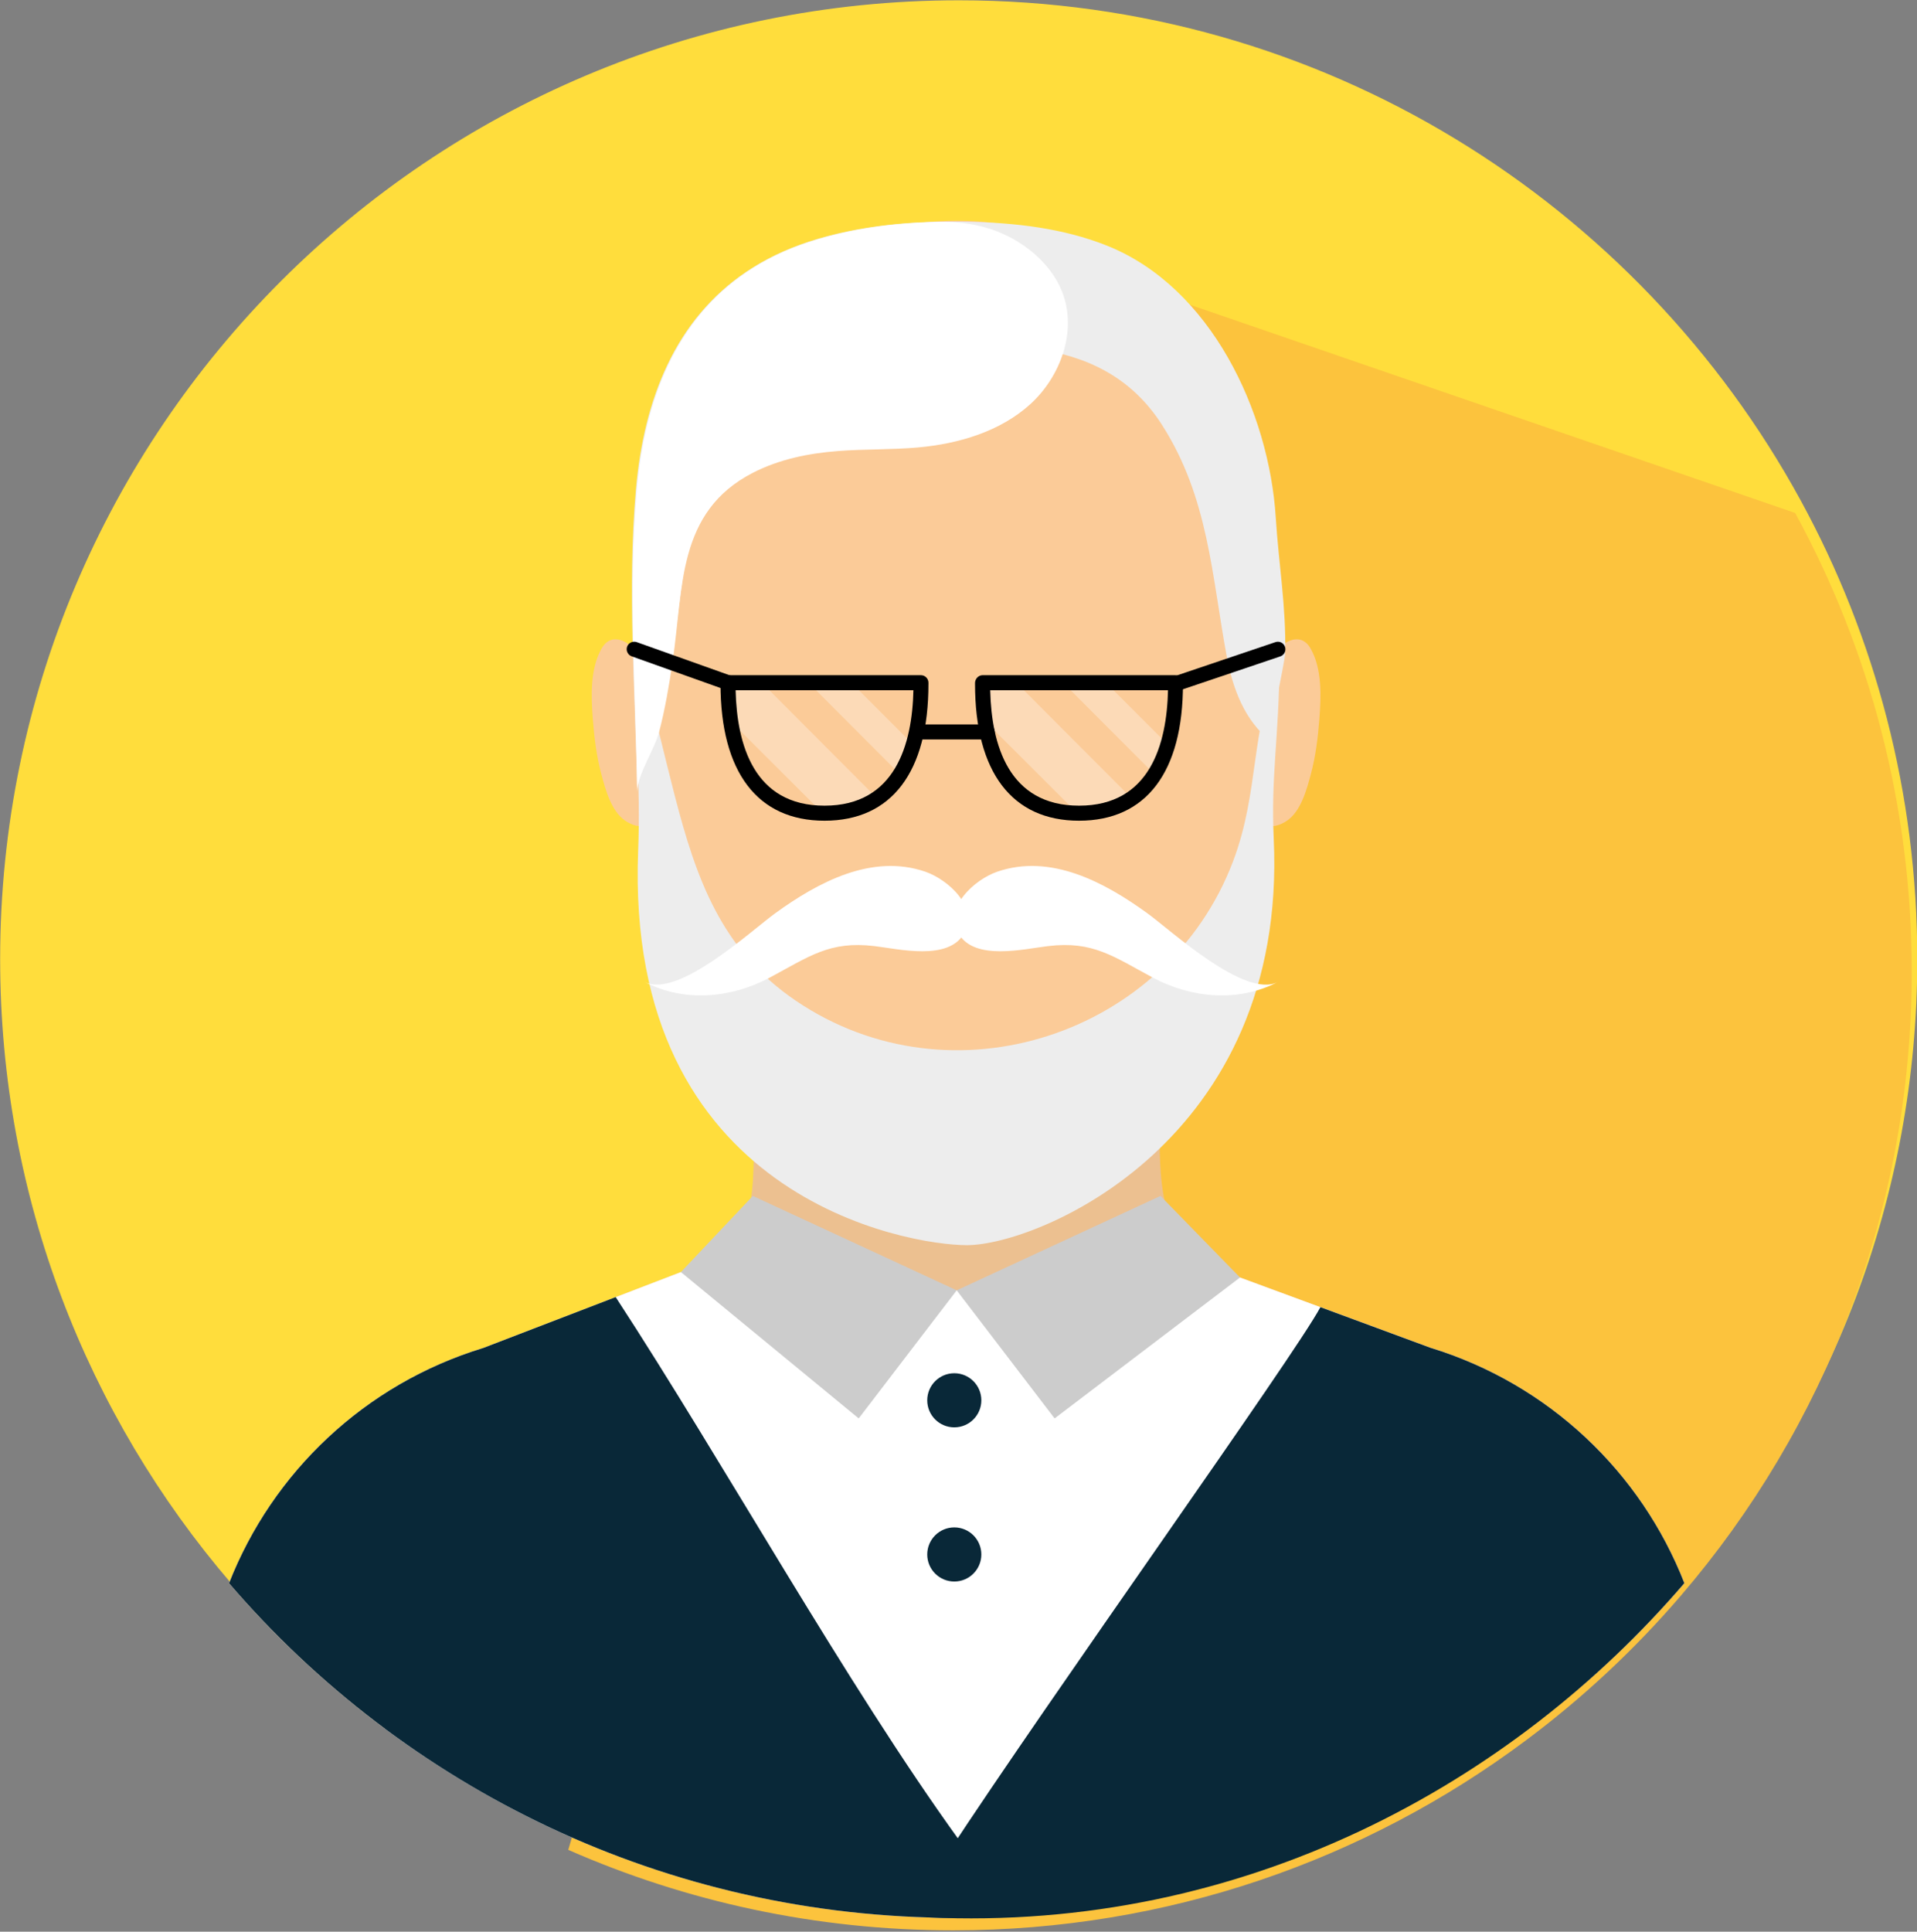 <?xml version="1.0" encoding="UTF-8"?><svg xmlns="http://www.w3.org/2000/svg" xmlns:xlink="http://www.w3.org/1999/xlink" height="257.0" preserveAspectRatio="xMidYMid meet" version="1.0" viewBox="85.3 85.0 255.1 257.0" width="255.1" zoomAndPan="magnify"><rect x="85.3" y="85.0" width="255.1" height="257.0" fill="#808080" stroke="none"/><g><g id="change1_1"><path d="M340.44,212.6c0,31.7-11.58,60.72-30.72,83.03c-6.17,7.19-13.14,13.69-20.74,19.34 c-21.24,15.83-47.57,25.19-76.09,25.19c-18.23,0-35.55-3.82-51.23-10.71c-8.88-3.89-17.22-8.76-24.9-14.48 c-7.59-5.67-14.54-12.15-20.71-19.33c-19.14-22.31-30.73-51.33-30.73-83.04c0-70.45,57.12-127.56,127.57-127.56 c48.34,0,90.4,26.9,112.04,66.55C334.82,169.71,340.44,190.5,340.44,212.6z" fill="#ffdd3c"/></g><g id="change2_1"><path d="M339.7,214.26c0,31.7-11.58,60.72-30.72,83.03c-6.17,7.19-13.14,13.69-20.74,19.34 c-21.24,15.83-47.57,25.19-76.09,25.19c-18.23,0-35.55-3.82-51.23-10.71l57.21-193.96l16.99-14.54l89.07,30.64 C334.08,171.37,339.7,192.16,339.7,214.26z" fill="#fcc33d"/></g><g id="change3_1"><path d="M169.7,171.38c-1.27-1.39-3.22-2.05-4.32-0.14c-1.58,2.74-1.42,6.42-1.19,9.45c0.19,2.45,0.49,4.91,1.13,7.3 c0.55,2.06,1.31,4.9,3.15,6.18c0.42,0.29,0.99,0.58,1.52,0.69c0.29,0.06,2.05,0.09,1.45-0.67" fill="#fbcb98"/></g><g id="change3_2"><path d="M255.36,171.38c1.27-1.39,3.22-2.05,4.32-0.14c1.58,2.74,1.42,6.42,1.19,9.45c-0.19,2.45-0.49,4.91-1.13,7.3 c-0.55,2.06-1.31,4.9-3.15,6.18c-0.42,0.29-0.99,0.58-1.52,0.69c-0.29,0.06-2.05,0.09-1.45-0.67" fill="#fbcb98"/></g><g id="change4_1"><path d="M309.44,295.63c-6.17,7.19-13.13,13.69-20.74,19.34H136.48c-7.6-5.67-14.55-12.15-20.71-19.33 c5.78-14.73,18.03-26.48,33.83-31.3l26.3-10.1c10.16-3.34,9.7-8.96,9.7-19.66v-22.76h53.99v22.74c0,10.71,0.54,17.07,10.72,20.4 l25.33,9.35C291.44,269.15,303.68,280.9,309.44,295.63z" fill="#ecc090"/></g><g id="change5_1"><path d="M309.44,295.63c-23.39,27.26-58.09,44.53-96.83,44.53s-73.44-17.27-96.83-44.52 c5.78-14.73,18.03-26.48,33.83-31.3l26.3-10.1c2.96-0.98,5.02-2.15,6.45-3.58c4.78,4.4,17.76,5.99,30.25,6.01 c14.51,0.01,28.62-2.11,32.35-4.35c1.39,1.03,3.14,1.91,5.36,2.64l25.33,9.35C291.44,269.15,303.68,280.9,309.44,295.63z" fill="#fff"/></g><g id="change3_3"><path d="M255.58,166.74c-0.11-30.48-18.77-52.38-42.89-52.38c-0.01,0-0.03,0-0.04,0c-0.01,0-0.03,0-0.04,0 c-24.12,0-42.78,21.9-42.89,52.38c-0.05,13.9,0.43,23.05,1.84,33.14c4.39,31.36,33.26,40.15,41.05,40.15 c9.55,0,36.75-8.79,41.14-40.15C255.15,189.79,255.63,180.64,255.58,166.74z" fill="#fbcb98"/></g><g id="change6_1"><path d="M249.41,199.53c-8.74,23.17-37.45,32.67-58.19,18.62c-9.99-6.76-13.3-16.37-16.13-27.29 c-1.26-4.87-2.37-9.81-3.76-14.64c-0.45-1.57-0.94-3.07-1.6-4.34c0.08,11.13,0.84,17.45,0.49,26.32 c-1.83,46.2,35.94,52.46,43.74,52.46c9.55,0,42.69-13.87,40.84-54.01c-0.39-8.58,0.68-13.13,0.78-23.71 C251.63,182.16,252.92,190.21,249.41,199.53z" fill="#ededed"/></g><g id="change6_2"><path d="M184.52,121.22c-9.28,6.29-13.54,16.77-14.6,28.92c-1.17,13.35-0.06,26.77,0.17,40.17 c-0.04-2.1,2.19-5.64,2.76-7.8c0.82-3.12,1.36-6.31,1.83-9.5c0.94-6.38,1.45-12.84,2.96-19.13c3.09-12.87,10.68-21.38,24.42-22.21 c13.45-0.81,29.49-3.26,37.88,9.87c6.2,9.7,6.6,20.03,8.62,30.87c0.78,4.18,2.38,8.46,5.73,11.09c-0.3-0.24,1.99-10.23,2.03-11.63 c0.15-6-0.87-11.95-1.25-18c-0.88-14.07-8.61-30.67-22.47-36.19c-5.87-2.34-12.26-3.05-18.58-3.18 c-7.07-0.15-14.36,0.46-21.12,2.66C189.75,118.2,186.96,119.56,184.52,121.22z" fill="#ededed"/></g><g id="change5_2"><path d="M184.65,121.21c-9.28,6.29-13.54,16.77-14.6,28.92c-1.17,13.35-0.18,26.78,0.05,40.18 c-0.04-2.1,2.31-5.65,2.88-7.81c0.82-3.12,1.36-6.31,1.83-9.5c1.45-9.77,0.54-19.9,10.7-25.11c3.47-1.78,7.38-2.58,11.27-2.88 c3.56-0.28,7.14-0.16,10.69-0.48c5.42-0.49,10.94-2.12,14.96-5.78c4.02-3.67,6.19-9.68,4.27-14.77c-0.99-2.63-2.97-4.81-5.29-6.39 c-3.48-2.37-7.36-3.18-11.49-3.07c-5.7,0.15-11.43,0.88-16.87,2.65C189.87,118.19,187.09,119.55,184.65,121.21z" fill="#fff"/></g><g id="change5_3"><path d="M171.08,215.64c5.26,2.74,11.49,2.17,16.62-0.56c5.25-2.8,7.98-4.93,13.95-4.21 c3.28,0.39,9.76,1.98,11.9-1.61c2.1-3.52-2.1-7.24-5.1-8.28c-7.12-2.46-14.3,1.4-19.97,5.51 C185.4,208.7,175.48,217.93,171.08,215.64z" fill="#fff"/></g><g id="change5_4"><path d="M255.36,215.64c-5.26,2.74-11.49,2.17-16.62-0.56c-5.25-2.8-7.98-4.93-13.95-4.21 c-3.28,0.39-9.76,1.98-11.9-1.61c-2.1-3.52,2.1-7.24,5.1-8.28c7.12-2.46,14.3,1.4,19.97,5.51 C241.04,208.7,250.96,217.93,255.36,215.64z" fill="#fff"/></g><g id="change7_1"><path d="M185.48 244.11L212.61 256.67 199.57 273.71 175.91 254.24z" fill="#ccc"/></g><g id="change7_2"><path d="M239.73 244.11L212.61 256.67 225.64 273.71 250.31 254.96z" fill="#ccc"/></g><g id="change8_1"><path d="M275.64,264.31l-14.63-5.4c-3.46,6.48-35.94,51.79-49.79,72.97c-3.74,5.71-1.53,6.64-2.53,8.21 c42.09,1.99,77.86-17.78,100.75-44.46C303.68,280.9,291.44,269.15,275.64,264.31z" fill="#092838"/></g><g id="change8_2"><path d="M167.23,257.57l-17.62,6.77c-15.8,4.82-28.05,16.57-33.83,31.3c23.39,27.25,58.09,44.52,96.83,44.52 c0.12,0,0.25,0,0.37-0.01c-2.24-4.66,3.03-6.08,0-10.27C197.92,309.05,181.62,279.61,167.23,257.57z" fill="#092838"/></g><g id="change8_3"><circle cx="212.29" cy="271.3" fill="#092838" r="3.6"/></g><g id="change8_4"><circle cx="212.29" cy="291.81" fill="#092838" r="3.6"/></g><g id="change5_5"><path d="M198.59,175.83h-5.7c4.06,4.08,8.13,8.15,12.2,12.22c0.74-1.17,1.32-2.51,1.75-3.97 C204.09,181.33,201.34,178.58,198.59,175.83z" fill="#fff" opacity=".3"/></g><g id="change5_6"><path d="M186.68,175.83h-4.5c0,0.05,0,0.1,0,0.15c0,1.73,0.12,3.4,0.36,4.98c4.08,4.08,8.16,8.15,12.25,12.23 c0.08,0,0.15,0.01,0.23,0.01c2.9,0,5.21-0.71,7.04-1.95C196.92,186.11,191.8,180.97,186.68,175.83z" fill="#fff" opacity=".3"/></g><g id="change9_1"><path d="M195.02,194.19c-8.92,0-13.84-6.47-13.84-18.21l0-0.13c0.01-0.54,0.46-1.02,1-1.02h25.67c0.55,0,1,0.45,1,1l0,0.15 C208.86,187.72,203.94,194.19,195.02,194.19z M183.19,176.83c0.17,7.25,2.44,15.36,11.83,15.36c9.41,0,11.67-8.16,11.83-15.36 H183.19z" fill="inherit"/></g><g id="change5_7"><path d="M232.47,175.83h-5.7c4.06,4.08,8.13,8.15,12.2,12.22c0.74-1.17,1.32-2.51,1.75-3.97 C237.97,181.33,235.22,178.58,232.47,175.83z" fill="#fff" opacity=".3"/></g><g id="change5_8"><path d="M220.55,175.83h-4.5c0,0.05,0,0.1,0,0.15c0,1.73,0.12,3.4,0.36,4.98c4.08,4.08,8.16,8.15,12.25,12.23 c0.08,0,0.15,0.01,0.23,0.01c2.9,0,5.21-0.71,7.04-1.95C230.8,186.11,225.68,180.97,220.55,175.83z" fill="#fff" opacity=".3"/></g><g id="change9_2"><path d="M228.89,194.19c-8.92,0-13.84-6.47-13.84-18.21l0-0.13c0.01-0.54,0.46-1.02,1-1.02h25.67c0.54,0,0.99,0.44,1,0.98 l0,0.17C242.73,187.72,237.82,194.19,228.89,194.19z M217.07,176.83c0.17,7.25,2.44,15.36,11.83,15.36 c9.41,0,11.67-8.16,11.83-15.36H217.07z" fill="inherit"/></g><g id="change9_5"><path d="M216.67,183.38h-8.82c-0.55,0-1-0.45-1-1s0.45-1,1-1h8.82c0.55,0,1,0.45,1,1S217.23,183.38,216.67,183.38z" fill="inherit"/></g><g id="change9_4"><path d="M182.18,176.83c-0.11,0-0.22-0.02-0.34-0.06l-12.48-4.45c-0.52-0.19-0.79-0.76-0.61-1.28c0.18-0.52,0.75-0.79,1.28-0.61 l12.48,4.45c0.52,0.19,0.79,0.76,0.61,1.28C182.98,176.57,182.59,176.83,182.18,176.83z" fill="inherit"/></g><g id="change9_3"><path d="M241.73,176.98c-0.42,0-0.81-0.26-0.95-0.68c-0.18-0.52,0.1-1.09,0.63-1.27l13.62-4.6c0.52-0.18,1.09,0.1,1.27,0.63 c0.18,0.52-0.1,1.09-0.63,1.27l-13.62,4.6C241.95,176.96,241.84,176.98,241.73,176.98z" fill="inherit"/></g></g></svg>